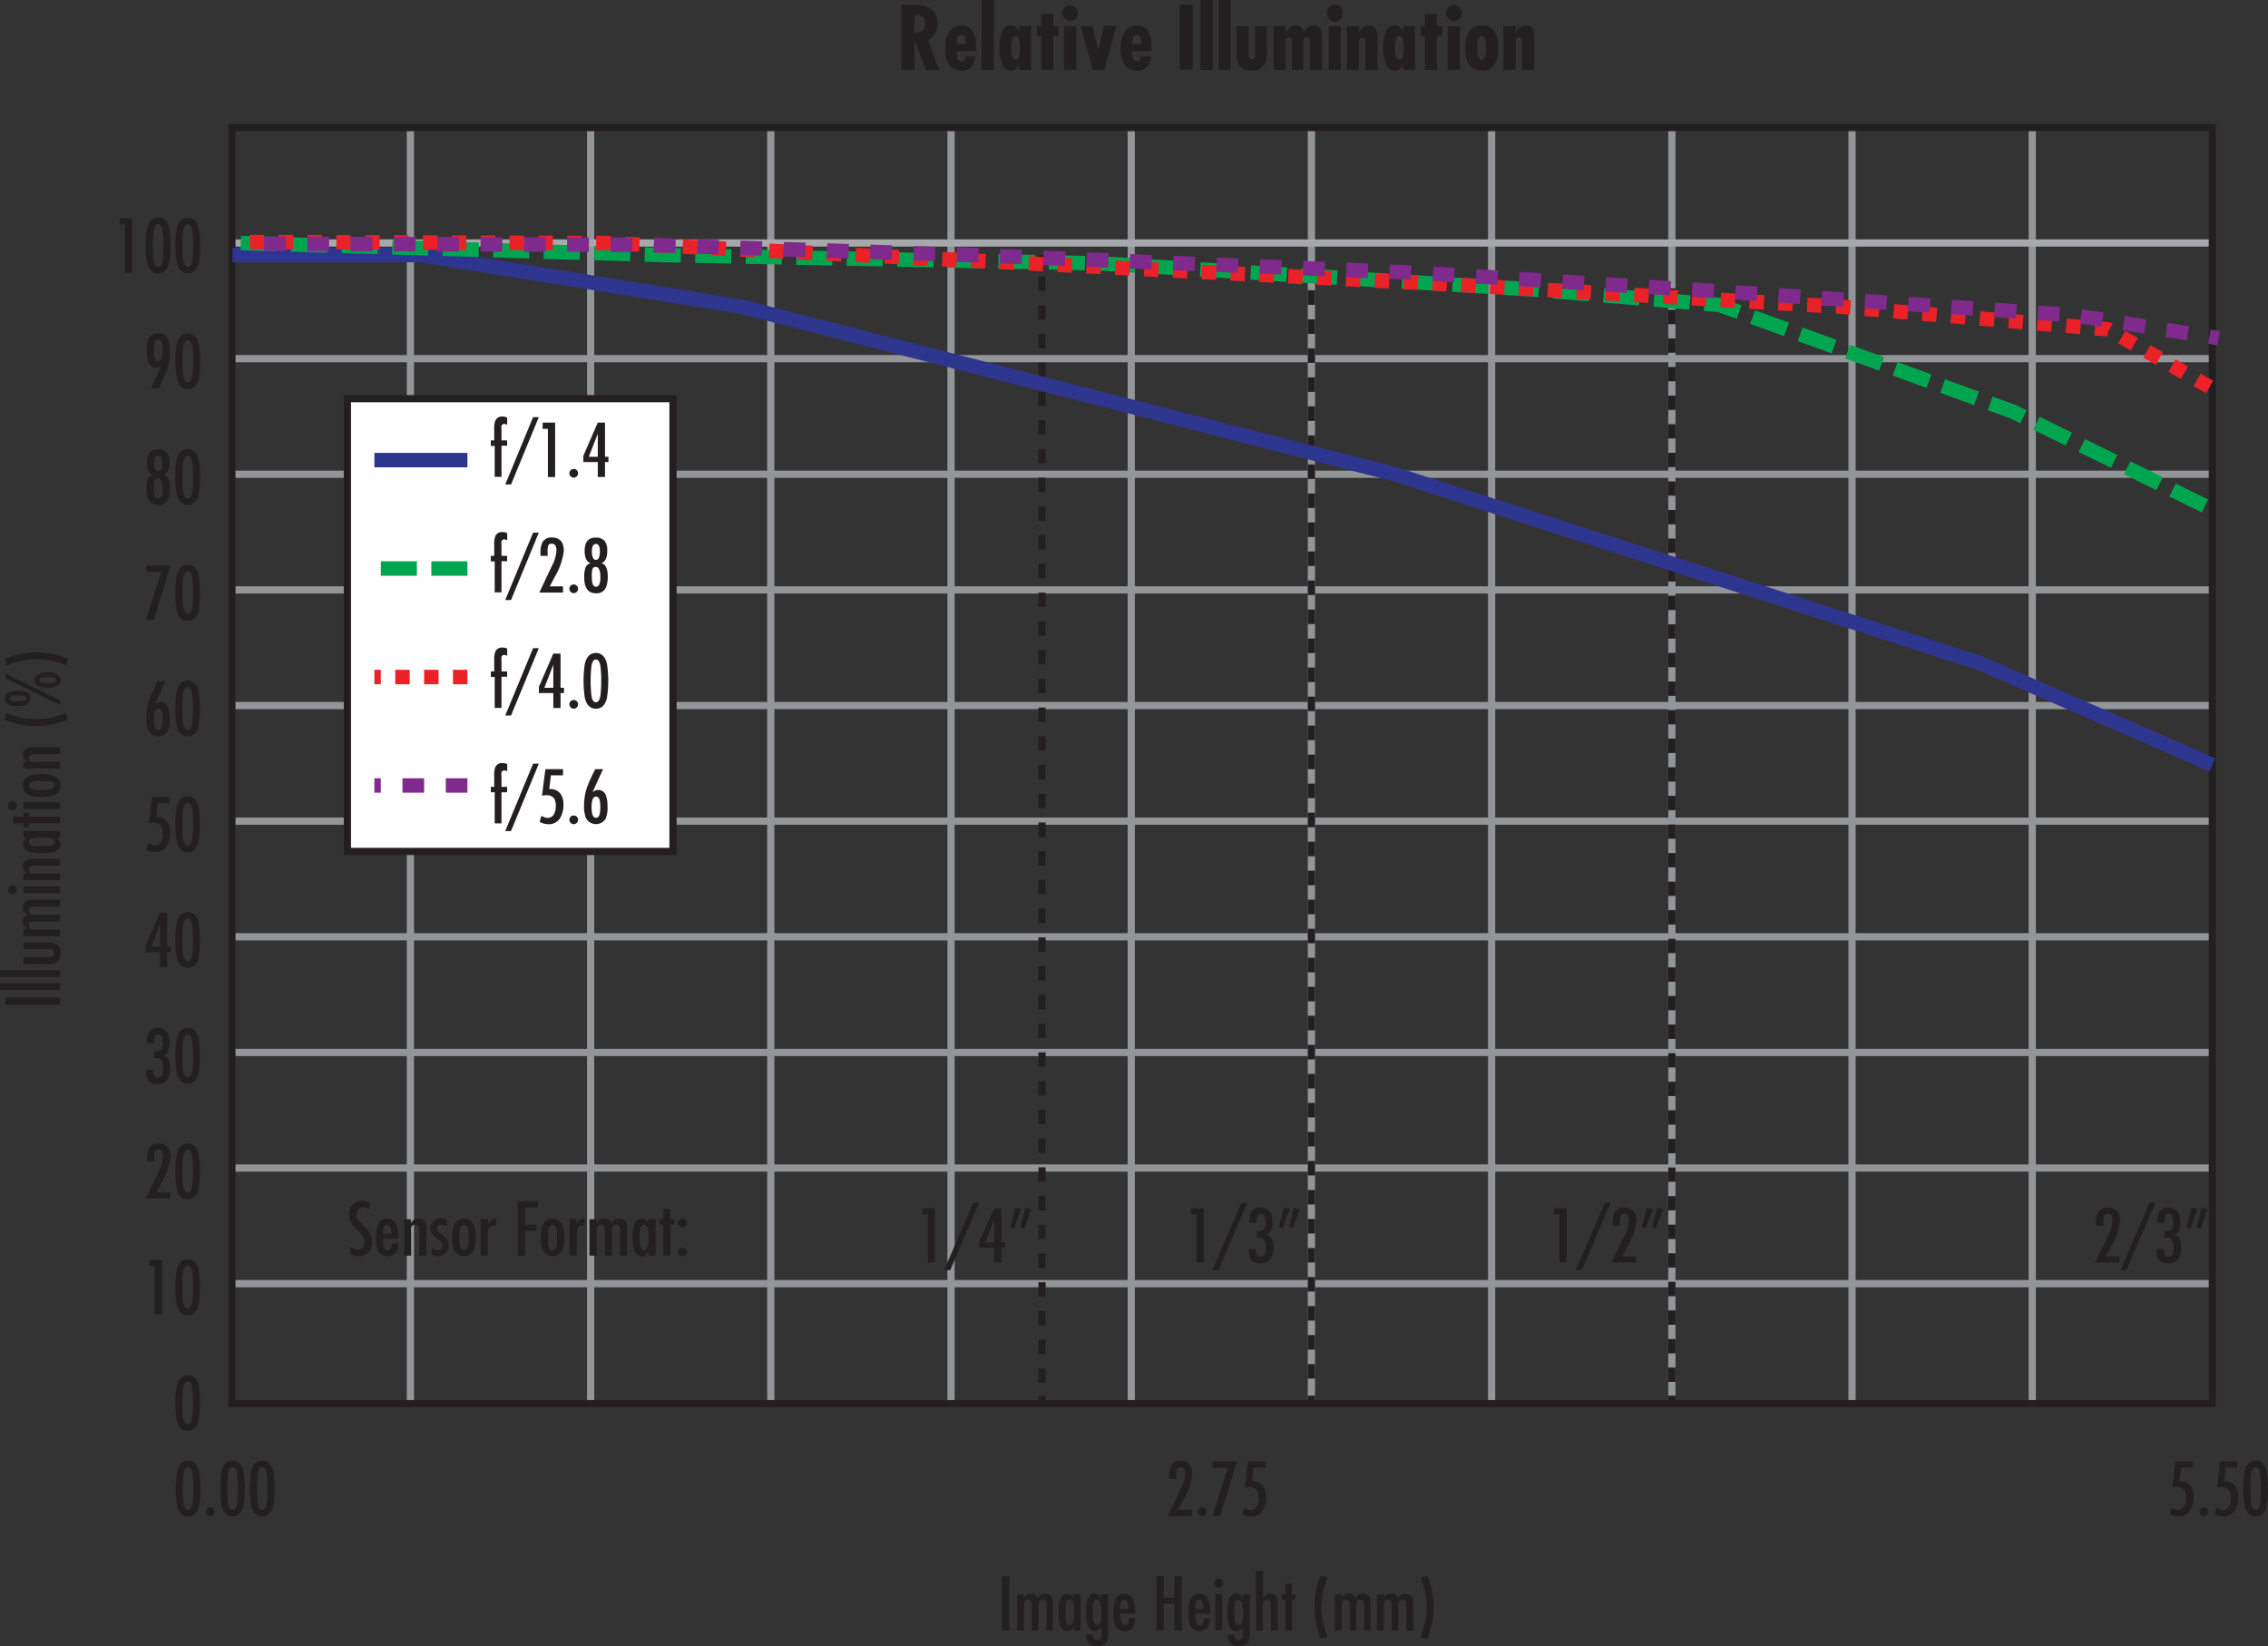 <svg xmlns="http://www.w3.org/2000/svg" viewBox="0 0 314.22 228.03"><rect x="0" y="0" width="314.22" height="228.03" fill="#333333" stroke="none"/><defs><style>.cls-1{fill:#231f20;}.cls-10,.cls-11,.cls-12,.cls-2,.cls-3,.cls-4,.cls-5,.cls-6,.cls-7,.cls-9{fill:none;}.cls-2{stroke:#939598;}.cls-10,.cls-11,.cls-12,.cls-2,.cls-3,.cls-4,.cls-5,.cls-6,.cls-7,.cls-8,.cls-9{stroke-miterlimit:10;}.cls-3{stroke:#a6a8ab;}.cls-4,.cls-5,.cls-6,.cls-7,.cls-8{stroke:#231f20;}.cls-5{stroke-dasharray:1.99 1.99;}.cls-6{stroke-dasharray:2.01 2.01;}.cls-7{stroke-dasharray:1.98 1.98;}.cls-8{fill:#fff;}.cls-9{stroke:#2e358e;}.cls-10,.cls-11,.cls-12,.cls-9{stroke-width:2px;}.cls-10{stroke:#00a550;stroke-dasharray:5 2;}.cls-11{stroke:#ea2127;stroke-dasharray:2 2;}.cls-12{stroke:#802a8d;stroke-dasharray:3 3;}</style></defs><g id="Layer_2" data-name="Layer 2"><g id="Layer_2-2" data-name="Layer 2"><path class="cls-1" d="M16.59,30.23h1.72v7.54h-1V31.09h-.74Z"/><path class="cls-1" d="M21.91,30.14c.78,0,1.29.49,1.53,1.48A11,11,0,0,1,23.62,34a11,11,0,0,1-.18,2.38c-.24,1-.75,1.48-1.53,1.48s-1.28-.49-1.53-1.48A11,11,0,0,1,20.2,34a11,11,0,0,1,.18-2.38C20.63,30.63,21.14,30.14,21.91,30.14ZM22.64,34a12.72,12.72,0,0,0-.11-2.07c-.1-.59-.31-.89-.62-.89s-.51.3-.62.89A14,14,0,0,0,21.18,34a14,14,0,0,0,.11,2.07c.11.59.32.89.62.89s.52-.3.62-.89A12.72,12.72,0,0,0,22.64,34Z"/><path class="cls-1" d="M26,30.14c.78,0,1.29.49,1.53,1.48A11,11,0,0,1,27.73,34a11,11,0,0,1-.18,2.38c-.24,1-.75,1.48-1.53,1.48s-1.28-.49-1.53-1.48A11,11,0,0,1,24.31,34a11,11,0,0,1,.18-2.38C24.74,30.63,25.25,30.14,26,30.14ZM26.75,34a12.72,12.72,0,0,0-.11-2.07c-.1-.59-.31-.89-.62-.89s-.51.3-.62.89A14,14,0,0,0,25.29,34a14,14,0,0,0,.11,2.07c.11.59.32.89.62.89s.52-.3.62-.89A12.72,12.72,0,0,0,26.75,34Z"/><path class="cls-1" d="M22,53.8h-1.1l1.51-3.15,0,0a1.06,1.06,0,0,1-.76.3c-.86,0-1.3-.73-1.3-2.19A4.66,4.66,0,0,1,20.54,47a1.36,1.36,0,0,1,1.37-.85A1.37,1.37,0,0,1,23.3,47a4.59,4.59,0,0,1,.24,1.72,7.52,7.52,0,0,1-.3,2.16,12.53,12.53,0,0,1-.83,2ZM21.91,50c.28,0,.47-.19.55-.59a4.73,4.73,0,0,0,.06-.91c0-1-.2-1.46-.61-1.46s-.59.51-.59,1.52S21.52,50,21.91,50Z"/><path class="cls-1" d="M26,46.17c.78,0,1.29.5,1.53,1.48A11,11,0,0,1,27.73,50a11,11,0,0,1-.18,2.38c-.24,1-.75,1.48-1.53,1.48s-1.28-.49-1.53-1.48A11,11,0,0,1,24.31,50a11,11,0,0,1,.18-2.38C24.74,46.67,25.25,46.17,26,46.17ZM26.75,50A12.72,12.72,0,0,0,26.64,48c-.1-.59-.31-.89-.62-.89s-.51.3-.62.89A14,14,0,0,0,25.29,50a14,14,0,0,0,.11,2.07c.11.6.32.89.62.89s.52-.29.62-.89A12.72,12.72,0,0,0,26.75,50Z"/><path class="cls-1" d="M21.18,65.76v0c-.55-.18-.83-.74-.83-1.68,0-1.24.5-1.85,1.5-1.85a1.52,1.52,0,0,1,1.29.49,2.16,2.16,0,0,1,.34,1.36c0,.94-.27,1.5-.82,1.69h0c.6.14.89.75.89,1.82a3.63,3.63,0,0,1-.28,1.61,1.38,1.38,0,0,1-1.35.74c-1.08,0-1.63-.74-1.63-2.21a4.19,4.19,0,0,1,.12-1.18A1.08,1.08,0,0,1,21.18,65.76ZM21.91,69c.42,0,.62-.42.62-1.26s-.2-1.48-.62-1.48-.45.19-.54.57a4.73,4.73,0,0,0-.06.91Q21.31,69,21.91,69Zm0-3.72c.37,0,.55-.39.55-1.15s-.18-1-.55-1-.56.35-.56,1S21.55,65.31,21.92,65.31Z"/><path class="cls-1" d="M26,62.21c.78,0,1.29.49,1.53,1.48a11,11,0,0,1,.18,2.38,11,11,0,0,1-.18,2.38c-.24,1-.75,1.48-1.53,1.48s-1.28-.5-1.53-1.48a11,11,0,0,1-.18-2.38,11,11,0,0,1,.18-2.38C24.74,62.7,25.25,62.21,26,62.21Zm.73,3.86A12.72,12.72,0,0,0,26.64,64c-.1-.6-.31-.89-.62-.89s-.51.29-.62.89a19.53,19.53,0,0,0,0,4.14c.11.59.32.89.62.89s.52-.3.62-.89A12.72,12.72,0,0,0,26.75,66.07Z"/><path class="cls-1" d="M20.24,78.33h3.37l-2.29,7.54H20.25l2.1-6.68H20.24Z"/><path class="cls-1" d="M26,78.24c.78,0,1.29.5,1.53,1.48a15.82,15.82,0,0,1,0,4.76C27.31,85.47,26.8,86,26,86s-1.28-.49-1.53-1.48a15.82,15.82,0,0,1,0-4.76C24.74,78.74,25.25,78.24,26,78.24Zm.73,3.86A12.72,12.72,0,0,0,26.64,80c-.1-.59-.31-.89-.62-.89s-.51.3-.62.89a19.53,19.53,0,0,0,0,4.14c.11.6.32.89.62.89s.52-.29.62-.89A12.72,12.72,0,0,0,26.75,82.1Z"/><path class="cls-1" d="M21.82,94.36h1.09l-1.47,3.23h0a1.14,1.14,0,0,1,.77-.34,1.12,1.12,0,0,1,1.12.84,4.64,4.64,0,0,1,.19,1.53,3.64,3.64,0,0,1-.26,1.61,1.37,1.37,0,0,1-1.36.75,1.38,1.38,0,0,1-1.37-.84,4.37,4.37,0,0,1-.26-1.71,8.08,8.08,0,0,1,.44-2.64C20.88,96.38,21.24,95.57,21.82,94.36Zm.7,5.29a4.21,4.21,0,0,0-.07-.92c-.08-.38-.26-.57-.52-.57s-.62.49-.62,1.47.21,1.46.62,1.46S22.52,100.61,22.52,99.65Z"/><path class="cls-1" d="M26,94.27c.78,0,1.29.5,1.53,1.48a15.82,15.82,0,0,1,0,4.76c-.24,1-.75,1.48-1.53,1.48s-1.28-.49-1.53-1.48a15.82,15.82,0,0,1,0-4.76C24.74,94.77,25.25,94.27,26,94.27Zm.73,3.86a12.72,12.72,0,0,0-.11-2.07c-.1-.59-.31-.89-.62-.89s-.51.3-.62.89a19.53,19.53,0,0,0,0,4.14c.11.6.32.89.62.89s.52-.29.62-.89A12.72,12.72,0,0,0,26.75,98.13Z"/><path class="cls-1" d="M21.07,110.4h2.4v.86H21.85l-.24,1.91a1.72,1.72,0,0,1,1.49.56,2.31,2.31,0,0,1,.47,1.56,3.44,3.44,0,0,1-.46,1.89,1.84,1.84,0,0,1-1.66.85,3,3,0,0,1-1.17-.31l.26-.89a2.1,2.1,0,0,0,.88.3,1,1,0,0,0,.9-.59,2.31,2.31,0,0,0,.23-1.09c0-1-.43-1.48-1.31-1.48a2.64,2.64,0,0,0-.61.09Z"/><path class="cls-1" d="M26,110.31c.78,0,1.29.49,1.53,1.48a15.82,15.82,0,0,1,0,4.76c-.24,1-.75,1.48-1.53,1.48s-1.28-.5-1.53-1.48a15.82,15.82,0,0,1,0-4.76C24.74,110.8,25.25,110.31,26,110.31Zm.73,3.86a12.72,12.72,0,0,0-.11-2.07c-.1-.6-.31-.89-.62-.89s-.51.29-.62.89a19.53,19.53,0,0,0,0,4.14c.11.59.32.89.62.89s.52-.3.62-.89A12.72,12.72,0,0,0,26.75,114.17Z"/><path class="cls-1" d="M23.17,126.43v4.73h.48v.74h-.48V134h-1V131.9h-2V131l2-4.61Zm-1,4.73V128L21,131.16Z"/><path class="cls-1" d="M26,126.34c.78,0,1.29.49,1.53,1.48a15.82,15.82,0,0,1,0,4.76c-.24,1-.75,1.48-1.53,1.48s-1.28-.49-1.53-1.48a15.82,15.82,0,0,1,0-4.76C24.74,126.83,25.25,126.34,26,126.34Zm.73,3.86a12.72,12.72,0,0,0-.11-2.07c-.1-.59-.31-.89-.62-.89s-.51.3-.62.89a19.53,19.53,0,0,0,0,4.14c.11.59.32.89.62.89s.52-.3.62-.89A12.72,12.72,0,0,0,26.75,130.2Z"/><path class="cls-1" d="M21.67,146.54h-.3v-.9h.13a1.07,1.07,0,0,0,.85-.27,1.47,1.47,0,0,0,.19-.88c0-.81-.19-1.21-.58-1.21s-.59.32-.59,1v.23h-1v-.07a3.16,3.16,0,0,1,.25-1.45,1.33,1.33,0,0,1,1.27-.59c1.05,0,1.57.65,1.57,2a3.54,3.54,0,0,1-.12,1.06,1,1,0,0,1-.72.72v0q.93.23.93,1.74c0,1.48-.57,2.23-1.73,2.23s-1.59-.58-1.59-1.75v-.23h1v.24q0,.84.63.84a.62.62,0,0,0,.62-.52,3.27,3.27,0,0,0,.09-.89C22.57,147,22.27,146.54,21.67,146.54Z"/><path class="cls-1" d="M26,142.38c.78,0,1.29.49,1.53,1.48a15.82,15.82,0,0,1,0,4.76c-.24,1-.75,1.48-1.53,1.48s-1.28-.5-1.53-1.48a15.82,15.82,0,0,1,0-4.76C24.74,142.87,25.25,142.38,26,142.38Zm.73,3.86a12.72,12.72,0,0,0-.11-2.07c-.1-.6-.31-.89-.62-.89s-.51.29-.62.89a19.53,19.53,0,0,0,0,4.14c.11.59.32.89.62.89s.52-.3.62-.89A12.72,12.72,0,0,0,26.75,146.24Z"/><path class="cls-1" d="M21.94,158.41q1.68,0,1.68,1.86a9.23,9.23,0,0,1-1.3,3.69l-.64,1.22h1.87V166H20.23l1.83-3.87a4.73,4.73,0,0,0,.54-2c0-.6-.22-.9-.67-.9q-.42,0-.54.6a6.65,6.65,0,0,0,0,.84v.2h-1v-.27a3.63,3.63,0,0,1,.26-1.59A1.39,1.39,0,0,1,21.94,158.41Z"/><path class="cls-1" d="M26,158.41c.78,0,1.29.49,1.53,1.48a15.82,15.82,0,0,1,0,4.76c-.24,1-.75,1.48-1.53,1.48s-1.28-.49-1.53-1.48a15.82,15.82,0,0,1,0-4.76C24.74,158.9,25.25,158.41,26,158.41Zm.73,3.86a12.72,12.72,0,0,0-.11-2.07c-.1-.6-.31-.89-.62-.89s-.51.29-.62.89a19.53,19.53,0,0,0,0,4.14c.11.59.32.89.62.89s.52-.3.62-.89A12.72,12.72,0,0,0,26.75,162.27Z"/><path class="cls-1" d="M20.7,174.53h1.72v7.54h-1v-6.68H20.7Z"/><path class="cls-1" d="M26,174.44c.78,0,1.29.5,1.53,1.48a15.82,15.82,0,0,1,0,4.76c-.24,1-.75,1.48-1.53,1.48s-1.28-.49-1.53-1.48a15.82,15.82,0,0,1,0-4.76C24.74,174.94,25.25,174.44,26,174.44Zm.73,3.86a12.72,12.72,0,0,0-.11-2.07c-.1-.59-.31-.89-.62-.89s-.51.3-.62.89a19.53,19.53,0,0,0,0,4.14c.11.6.32.89.62.89s.52-.29.62-.89A12.72,12.72,0,0,0,26.75,178.3Z"/><path class="cls-1" d="M26,190.47c.78,0,1.29.5,1.53,1.48a15.82,15.82,0,0,1,0,4.76c-.24,1-.75,1.48-1.53,1.48s-1.28-.49-1.53-1.48a15.82,15.82,0,0,1,0-4.76C24.74,191,25.25,190.47,26,190.47Zm.73,3.86a12.72,12.72,0,0,0-.11-2.07c-.1-.59-.31-.89-.62-.89s-.51.3-.62.89a19.53,19.53,0,0,0,0,4.14c.11.6.32.89.62.89s.52-.29.62-.89A12.72,12.72,0,0,0,26.75,194.33Z"/><path class="cls-1" d="M.76,138.17H8.3v1H.76Z"/><path class="cls-1" d="M0,136.19H8.3v.94H0Z"/><path class="cls-1" d="M0,134.39H8.3v.94H0Z"/><path class="cls-1" d="M3.25,133.52v-.94H6.41a2.8,2.8,0,0,0,.72-.05.56.56,0,0,0,0-1.05,4.16,4.16,0,0,0-.7,0H3.25v-.94H6.66a2.11,2.11,0,0,1,1.25.3A1.37,1.37,0,0,1,8.38,132a1.41,1.41,0,0,1-.53,1.29,2.67,2.67,0,0,1-1.39.27Z"/><path class="cls-1" d="M3.25,128.69h.62a1,1,0,0,1-.7-1,.84.84,0,0,1,.7-.92v0a1.07,1.07,0,0,1-.7-1c0-.75.41-1.12,1.22-1.12H8.3v.94H4.76q-.75,0-.75.51a.5.5,0,0,0,.37.55,2.75,2.75,0,0,0,.71.05H8.3v.94H4.87a1.6,1.6,0,0,0-.58.07.44.44,0,0,0-.28.47.49.49,0,0,0,.38.5,2.72,2.72,0,0,0,.7.06H8.3v.95H3.25Z"/><path class="cls-1" d="M2.35,123.26a.63.63,0,0,1-.18.45.64.64,0,0,1-.45.18.6.6,0,0,1-.44-.18.63.63,0,0,1-.18-.45.6.6,0,0,1,.18-.43.59.59,0,0,1,.44-.19.64.64,0,0,1,.45.18A.6.6,0,0,1,2.35,123.26Zm.9-.46H8.3v.94H3.25Z"/><path class="cls-1" d="M3.25,121h.58a1.1,1.1,0,0,1-.66-1,.88.88,0,0,1,.54-.9,3.3,3.3,0,0,1,1.12-.14H8.3v.94H4.81c-.53,0-.8.19-.8.56a.51.51,0,0,0,.41.52,2.94,2.94,0,0,0,.73,0H8.3v.94H3.25Z"/><path class="cls-1" d="M8.3,116.05H7.65a1.35,1.35,0,0,1,.53.35.84.84,0,0,1,.2.59q0,1.2-2.67,1.2c-1.69,0-2.54-.41-2.54-1.23a1,1,0,0,1,.64-.91H3.25v-.94H8.3Zm-.76.56c0-.39-.59-.59-1.77-.59s-1.76.2-1.76.59.24.49.73.57a6.21,6.21,0,0,0,1,0,6.28,6.28,0,0,0,1,0C7.3,117.1,7.54,116.91,7.54,116.61Z"/><path class="cls-1" d="M1.82,114.05v-.94H3.25v-.5H4v.5H8.3v.94H4v.51H3.25v-.51Z"/><path class="cls-1" d="M2.35,111.57a.61.61,0,0,1-.18.45.64.64,0,0,1-.45.18.6.6,0,0,1-.44-.18.61.61,0,0,1-.18-.45.6.6,0,0,1,.18-.43.59.59,0,0,1,.44-.19.64.64,0,0,1,.45.18A.6.6,0,0,1,2.35,111.57Zm.9-.46H8.3v.94H3.25Z"/><path class="cls-1" d="M8.38,108.8c0,1.06-.86,1.59-2.59,1.59s-2.62-.53-2.62-1.59.87-1.59,2.62-1.59S8.38,107.74,8.38,108.8Zm-.86,0c0-.3-.24-.5-.73-.59a9,9,0,0,0-1,0,9.43,9.43,0,0,0-1,0c-.49.09-.73.29-.73.59s.24.5.73.58a6.21,6.21,0,0,0,1,.05,5.94,5.94,0,0,0,1-.05C7.28,109.3,7.52,109.1,7.52,108.8Z"/><path class="cls-1" d="M3.25,105.55h.58a1.1,1.1,0,0,1-.66-1,.88.88,0,0,1,.54-.9,3.3,3.3,0,0,1,1.12-.14H8.3v.94H4.81c-.53,0-.8.19-.8.56a.51.51,0,0,0,.41.52,2.94,2.94,0,0,0,.73,0H8.3v.94H3.25Z"/><path class="cls-1" d="M.66,99.69l.23-.93a11.5,11.5,0,0,0,4,.87,11.79,11.79,0,0,0,4.27-.87l.24.93a11.59,11.59,0,0,1-4.45.89A10.64,10.64,0,0,1,.66,99.69Z"/><path class="cls-1" d="M.67,96.75c0-.71.6-1.07,1.79-1.07s1.79.36,1.79,1.07-.6,1.07-1.79,1.07S.67,97.47.67,96.75Zm.09-2.82V93.3L8.3,97v.63Zm2.89,2.82c0-.26-.4-.4-1.19-.4s-1.19.14-1.19.4.4.4,1.19.4S3.65,97,3.65,96.75Zm1.16-2.54c0-.71.6-1.07,1.79-1.07s1.79.36,1.79,1.07-.6,1.07-1.79,1.07S4.81,94.93,4.81,94.21Zm.6,0c0,.27.39.4,1.18.4s1.2-.13,1.2-.4-.4-.4-1.2-.4S5.41,94,5.41,94.21Z"/><path class="cls-1" d="M5,90.36a11.78,11.78,0,0,1,4.45.89l-.24.93a11.79,11.79,0,0,0-4.27-.87,11.5,11.5,0,0,0-4,.87l-.23-.93A10.81,10.81,0,0,1,5,90.36Z"/><path class="cls-1" d="M124.89,9.68v-9h1.79c1.14,0,3.18.12,3.18,2.59a2.5,2.5,0,0,1-1.28,2.33l1.57,4.12h-1.88L126.7,5.5h0V9.68Zm1.78-5.16H127c.82,0,1.14-.55,1.14-1.29a1,1,0,0,0-1.21-1.13h-.24Z"/><path class="cls-1" d="M135.23,7.1h-2.68c0,.44,0,1.4.64,1.4.43,0,.54-.33.54-.69h1.44c-.15,1.11-.69,2-1.92,2-1.72,0-2.33-1.52-2.33-3s.53-3.28,2.29-3.28c1.12,0,2.15,1,2,2.9ZM133.8,5.91c0-.39-.08-1.11-.61-1.11s-.63.69-.63,1.08v.18h1.24Z"/><path class="cls-1" d="M137.69,0V9.68H136V0Z"/><path class="cls-1" d="M141.19,9h0a1.26,1.26,0,0,1-1.12.8c-1.36,0-1.64-2.18-1.64-3.16s.2-3.14,1.62-3.14a1.22,1.22,0,0,1,1.14.87h0V3.62h1.69V9.68h-1.69Zm.12-2.38c0-.34,0-1.62-.61-1.62s-.6,1.27-.6,1.62,0,1.63.62,1.63S141.31,6.94,141.31,6.62Z"/><path class="cls-1" d="M145.93,1.94V3.62h.7V5h-.7V9.68h-1.69V5h-.59V3.62h.59V1.94Z"/><path class="cls-1" d="M147.17,1.81a1.07,1.07,0,0,1,1.1-1.07,1.08,1.08,0,1,1-1.1,1.07Zm1.92,1.81V9.68H147.4V3.62Z"/><path class="cls-1" d="M151.36,3.62l.8,3.32V7h0l.13-.62.06-.26.6-2.54h1.75L153,9.68h-1.57l-1.74-6.06Z"/><path class="cls-1" d="M159.54,7.1h-2.68c0,.44,0,1.4.64,1.4.43,0,.54-.33.54-.69h1.44c-.15,1.11-.68,2-1.92,2-1.72,0-2.33-1.52-2.33-3s.53-3.28,2.29-3.28c1.12,0,2.15,1,2,2.9Zm-1.43-1.19c0-.39-.08-1.11-.61-1.11s-.62.69-.62,1.08v.18h1.23Z"/><path class="cls-1" d="M165.25.64v9h-1.79v-9Z"/><path class="cls-1" d="M168,0V9.68h-1.69V0Z"/><path class="cls-1" d="M170.52,0V9.68h-1.69V0Z"/><path class="cls-1" d="M173,3.62V6.94c0,.34-.13,1.28.43,1.28s.42-.6.42-.9V3.62h1.68V7.48c0,1.41-.66,2.32-2.16,2.32-1.92,0-2.07-1.44-2.07-2.54V3.62Z"/><path class="cls-1" d="M178.13,4.59h0a1.71,1.71,0,0,1,1.49-1.09,1.07,1.07,0,0,1,1,1h0a1.72,1.72,0,0,1,1.45-1c1.09,0,1.09,1.21,1.09,2V9.68h-1.69V6.39c0-.31.08-1.2-.42-1.2s-.46.41-.46.69v3.8H179V6.28c0-.3.08-1.06-.4-1.06s-.48.38-.48.69V9.68h-1.69V3.62h1.69Z"/><path class="cls-1" d="M183.85,1.81a1.08,1.08,0,1,1,2.15,0,1.08,1.08,0,1,1-2.15,0Zm1.92,1.81V9.68h-1.69V3.62Z"/><path class="cls-1" d="M188.29,4.56h0a1.57,1.57,0,0,1,1.41-1.06c1.24,0,1.14,1.39,1.14,2.27V9.68h-1.69V6.36c0-.32.12-1.15-.42-1.15-.39,0-.46.39-.46.69V9.68H186.6V3.62h1.69Z"/><path class="cls-1" d="M194.36,9h0a1.26,1.26,0,0,1-1.12.8c-1.36,0-1.64-2.18-1.64-3.16s.2-3.14,1.62-3.14a1.22,1.22,0,0,1,1.14.87h0V3.62h1.69V9.68h-1.69Zm.12-2.38c0-.34,0-1.62-.61-1.62s-.6,1.27-.6,1.62,0,1.63.62,1.63S194.48,6.94,194.48,6.62Z"/><path class="cls-1" d="M199.1,1.94V3.62h.7V5h-.7V9.68h-1.69V5h-.59V3.62h.59V1.94Z"/><path class="cls-1" d="M200.34,1.81a1.07,1.07,0,0,1,1.1-1.07,1.08,1.08,0,1,1-1.1,1.07Zm1.92,1.81V9.68h-1.69V3.62Z"/><path class="cls-1" d="M207.58,6.66c0,1.54-.49,3.14-2.3,3.14S203,8.2,203,6.66s.49-3.16,2.3-3.16S207.58,5.11,207.58,6.66Zm-2.91,0c0,.34,0,1.63.61,1.63s.61-1.29.61-1.63,0-1.63-.61-1.63S204.67,6.31,204.67,6.66Z"/><path class="cls-1" d="M210,4.56h0a1.57,1.57,0,0,1,1.41-1.06c1.24,0,1.14,1.39,1.14,2.27V9.68h-1.69V6.36c0-.32.12-1.15-.42-1.15-.39,0-.46.39-.46.69V9.68h-1.69V3.62H210Z"/><path class="cls-1" d="M139.82,218.34v7.54h-1v-7.54Z"/><path class="cls-1" d="M141.81,220.83v.62a1,1,0,0,1,1-.7.84.84,0,0,1,.92.7h0a1.07,1.07,0,0,1,1-.7c.75,0,1.12.4,1.12,1.22v3.91H145v-3.54q0-.75-.51-.75a.5.5,0,0,0-.55.37,3.32,3.32,0,0,0-.05.71v3.21h-.94v-3.43a1.57,1.57,0,0,0-.07-.58.44.44,0,0,0-.47-.28.48.48,0,0,0-.5.38,2.67,2.67,0,0,0-.06.7v3.21h-.95v-5Z"/><path class="cls-1" d="M148.77,225.88v-.65a1.47,1.47,0,0,1-.34.53.89.89,0,0,1-.6.2q-1.2,0-1.2-2.67c0-1.7.41-2.54,1.23-2.54a1,1,0,0,1,.91.64v-.56h.94v5Zm-.56-.76c.39,0,.59-.59.59-1.77s-.2-1.76-.59-1.76-.49.24-.57.73a7.49,7.49,0,0,0,0,1,7.78,7.78,0,0,0,0,1C147.72,224.87,147.91,225.12,148.21,225.12Z"/><path class="cls-1" d="M153.53,220.83v5.09a3.45,3.45,0,0,1-.24,1.52,1.38,1.38,0,0,1-1.3.59,1.5,1.5,0,0,1-1.09-.38,1.43,1.43,0,0,1-.4-1.08v-.14h.91a.81.81,0,0,0,.14.54.55.55,0,0,0,.47.22.49.49,0,0,0,.52-.36,3.32,3.32,0,0,0,.05-.71l0-.84a.87.87,0,0,1-.9.68c-.51,0-.87-.33-1.05-1a6,6,0,0,1-.17-1.6,7,7,0,0,1,.14-1.62q.27-1,1.08-1a1,1,0,0,1,.92.68l0,0,0-.58Zm-.94,2.55c0-1.2-.2-1.79-.61-1.79s-.45.24-.54.73a7.35,7.35,0,0,0-.05,1,6.63,6.63,0,0,0,.06,1c.09.5.27.75.56.75s.48-.24.55-.72A9.72,9.72,0,0,0,152.59,223.38Z"/><path class="cls-1" d="M157.28,223.54H155.2c0,1.05.2,1.58.59,1.58s.59-.32.59-.94h.87a2.07,2.07,0,0,1-.34,1.24,1.42,1.42,0,0,1-2.43-.34,4.7,4.7,0,0,1-.24-1.69c0-1.76.5-2.64,1.51-2.64s1.53.88,1.53,2.64Zm-2.08-.67h1.12c0-.86-.19-1.28-.57-1.28s-.42.16-.5.49A4.33,4.33,0,0,0,155.2,222.87Z"/><path class="cls-1" d="M160.22,218.34h1v2.94h1.51v-2.94h1v7.54h-1v-3.74h-1.51v3.74h-1Z"/><path class="cls-1" d="M167.67,223.54h-2.08c0,1.05.2,1.58.59,1.58s.59-.32.59-.94h.87a2.07,2.07,0,0,1-.34,1.24,1.42,1.42,0,0,1-2.43-.34,4.7,4.7,0,0,1-.24-1.69c0-1.76.5-2.64,1.51-2.64s1.53.88,1.53,2.64Zm-2.08-.67h1.12c0-.86-.19-1.28-.57-1.28s-.42.16-.5.49A4.33,4.33,0,0,0,165.59,222.87Z"/><path class="cls-1" d="M168.86,219.93a.65.65,0,0,1-.45-.19.6.6,0,0,1-.18-.44.59.59,0,0,1,.18-.44.64.64,0,0,1,.45-.18.63.63,0,0,1,.62.62.6.6,0,0,1-.18.44A.61.61,0,0,1,168.86,219.93Zm.46.9v5h-.94v-5Z"/><path class="cls-1" d="M173.15,220.83v5.09a3.45,3.45,0,0,1-.24,1.52,1.38,1.38,0,0,1-1.3.59,1.55,1.55,0,0,1-1.1-.38,1.46,1.46,0,0,1-.39-1.08v-.14H171a.81.81,0,0,0,.14.54.54.54,0,0,0,.46.22.5.5,0,0,0,.53-.36,3.32,3.32,0,0,0,.05-.71l0-.84a.88.88,0,0,1-.9.68c-.51,0-.87-.33-1.05-1a6,6,0,0,1-.17-1.6,7,7,0,0,1,.14-1.62c.18-.68.54-1,1.07-1a1,1,0,0,1,.93.68l0,0,0-.58Zm-.94,2.55c0-1.2-.2-1.79-.61-1.79s-.45.24-.54.73a7.35,7.35,0,0,0-.05,1,6.63,6.63,0,0,0,.06,1c.09.5.27.75.56.75s.48-.24.55-.72A9.72,9.72,0,0,0,172.21,223.38Z"/><path class="cls-1" d="M174,217.58H175v3.83a1.1,1.1,0,0,1,1-.66.88.88,0,0,1,.9.54,3.26,3.26,0,0,1,.14,1.12v3.47h-.94v-3.49c0-.54-.19-.8-.56-.8a.5.5,0,0,0-.52.41,3.56,3.56,0,0,0-.05.73v3.15H174Z"/><path class="cls-1" d="M178.09,219.4H179v1.43h.5v.74H179v4.31h-.94v-4.31h-.51v-.74h.51Z"/><path class="cls-1" d="M183,218.24l.93.23a11.5,11.5,0,0,0-.87,4,11.83,11.83,0,0,0,.87,4.27L183,227a11.82,11.82,0,0,1-.89-4.45A10.74,10.74,0,0,1,183,218.24Z"/><path class="cls-1" d="M185.85,220.83v.62a1,1,0,0,1,1-.7.84.84,0,0,1,.92.7h0a1.07,1.07,0,0,1,1-.7c.75,0,1.12.4,1.12,1.22v3.91H189v-3.54q0-.75-.51-.75a.5.5,0,0,0-.55.37,3.32,3.32,0,0,0-.05.71v3.21H187v-3.43a1.57,1.57,0,0,0-.07-.58.44.44,0,0,0-.47-.28.48.48,0,0,0-.5.38,2.67,2.67,0,0,0-.06.7v3.21h-.95v-5Z"/><path class="cls-1" d="M191.75,220.83v.62a1,1,0,0,1,1-.7.84.84,0,0,1,.92.7h0a1.07,1.07,0,0,1,1-.7c.75,0,1.12.4,1.12,1.22v3.91h-.94v-3.54q0-.75-.51-.75a.5.5,0,0,0-.55.37,3.32,3.32,0,0,0-.05.71v3.21h-.94v-3.43a1.57,1.57,0,0,0-.07-.58.44.44,0,0,0-.47-.28.48.48,0,0,0-.5.38,2.67,2.67,0,0,0-.06.7v3.21h-.95v-5Z"/><path class="cls-1" d="M198.62,222.56a11.82,11.82,0,0,1-.89,4.45l-.93-.24a11.83,11.83,0,0,0,.87-4.27,11.5,11.5,0,0,0-.87-4l.93-.23A10.74,10.74,0,0,1,198.62,222.56Z"/><path class="cls-1" d="M301.4,202.42h2.4v.86h-1.63l-.24,1.91a1.75,1.75,0,0,1,1.5.56,2.33,2.33,0,0,1,.47,1.56,3.52,3.52,0,0,1-.46,1.89,1.85,1.85,0,0,1-1.66.85,2.92,2.92,0,0,1-1.17-.31l.26-.89a2,2,0,0,0,.88.3,1,1,0,0,0,.9-.59,2.44,2.44,0,0,0,.23-1.09c0-1-.44-1.48-1.31-1.48a2.57,2.57,0,0,0-.61.09Z"/><path class="cls-1" d="M305.33,210a.58.58,0,0,1-.43-.18.63.63,0,0,1-.17-.43.58.58,0,0,1,.6-.59.55.55,0,0,1,.42.17.54.54,0,0,1,.18.42.6.6,0,0,1-.18.43A.56.56,0,0,1,305.33,210Z"/><path class="cls-1" d="M307.56,202.42H310v.86h-1.63l-.24,1.91a1.75,1.75,0,0,1,1.5.56,2.33,2.33,0,0,1,.47,1.56,3.52,3.52,0,0,1-.46,1.89,1.85,1.85,0,0,1-1.66.85,2.92,2.92,0,0,1-1.17-.31l.26-.89a2,2,0,0,0,.88.3,1,1,0,0,0,.9-.59,2.44,2.44,0,0,0,.23-1.09c0-1-.44-1.48-1.31-1.48a2.57,2.57,0,0,0-.61.09Z"/><path class="cls-1" d="M312.51,202.33c.77,0,1.28.49,1.53,1.48a15.82,15.82,0,0,1,0,4.76c-.25,1-.76,1.48-1.53,1.48s-1.29-.5-1.53-1.48a15.82,15.82,0,0,1,0-4.76C311.22,202.82,311.73,202.33,312.51,202.33Zm.73,3.86a14,14,0,0,0-.11-2.07c-.11-.6-.32-.89-.62-.89s-.52.29-.62.89a19.53,19.53,0,0,0,0,4.14c.1.59.31.89.62.89s.51-.3.62-.89A14,14,0,0,0,313.24,206.19Z"/><path class="cls-1" d="M163.51,202.33q1.68,0,1.68,1.86a9.31,9.31,0,0,1-1.3,3.68l-.64,1.23h1.87V210H161.8l1.83-3.87a4.77,4.77,0,0,0,.54-2c0-.6-.22-.9-.67-.9q-.44,0-.54.6a5.12,5.12,0,0,0,0,.84v.2h-1v-.27a3.6,3.6,0,0,1,.26-1.59A1.37,1.37,0,0,1,163.51,202.33Z"/><path class="cls-1" d="M166.57,210a.58.58,0,0,1-.43-.18.63.63,0,0,1-.17-.43.58.58,0,0,1,.6-.59.54.54,0,0,1,.42.17.54.54,0,0,1,.18.42.6.6,0,0,1-.18.43A.54.54,0,0,1,166.57,210Z"/><path class="cls-1" d="M168,202.42h3.37L169.05,210H168l2.1-6.68H168Z"/><path class="cls-1" d="M172.91,202.42h2.4v.86h-1.63l-.24,1.91a1.75,1.75,0,0,1,1.5.56,2.33,2.33,0,0,1,.47,1.56,3.52,3.52,0,0,1-.46,1.89,1.84,1.84,0,0,1-1.66.85,3,3,0,0,1-1.17-.31l.26-.89a2,2,0,0,0,.88.3,1,1,0,0,0,.9-.59,2.44,2.44,0,0,0,.23-1.09c0-1-.44-1.48-1.31-1.48a2.57,2.57,0,0,0-.61.09Z"/><path class="cls-1" d="M26.06,202.33c.77,0,1.28.49,1.53,1.48a15.82,15.82,0,0,1,0,4.76c-.25,1-.76,1.48-1.53,1.48s-1.29-.5-1.53-1.48a15.82,15.82,0,0,1,0-4.76C24.77,202.82,25.28,202.33,26.06,202.33Zm.73,3.86a14,14,0,0,0-.11-2.07c-.11-.6-.32-.89-.62-.89s-.52.29-.62.89a19.53,19.53,0,0,0,0,4.14c.1.59.31.89.62.89s.51-.3.62-.89A14,14,0,0,0,26.79,206.19Z"/><path class="cls-1" d="M29.15,210a.58.58,0,0,1-.43-.18.63.63,0,0,1-.17-.43.58.58,0,0,1,.6-.59.55.55,0,0,1,.42.17.54.54,0,0,1,.18.42.6.6,0,0,1-.18.43A.56.56,0,0,1,29.15,210Z"/><path class="cls-1" d="M32.22,202.33c.77,0,1.28.49,1.53,1.48a15.82,15.82,0,0,1,0,4.76c-.25,1-.76,1.48-1.53,1.48s-1.29-.5-1.53-1.48a15.82,15.82,0,0,1,0-4.76C30.93,202.82,31.44,202.33,32.22,202.33Zm.73,3.86a14,14,0,0,0-.11-2.07c-.11-.6-.32-.89-.62-.89s-.52.29-.62.89a19.53,19.53,0,0,0,0,4.14c.1.59.31.89.62.89s.51-.3.62-.89A14,14,0,0,0,33,206.19Z"/><path class="cls-1" d="M36.33,202.33c.77,0,1.28.49,1.53,1.48a15.82,15.82,0,0,1,0,4.76c-.25,1-.76,1.48-1.53,1.48s-1.29-.5-1.53-1.48a15.82,15.82,0,0,1,0-4.76C35,202.82,35.55,202.33,36.33,202.33Zm.73,3.86a14,14,0,0,0-.11-2.07c-.11-.6-.32-.89-.62-.89s-.52.29-.62.89a19.53,19.53,0,0,0,0,4.14c.1.59.31.89.62.89s.51-.3.62-.89A14,14,0,0,0,37.06,206.19Z"/><line class="cls-2" x1="56.86" y1="17.57" x2="56.86" y2="194.32"/><line class="cls-2" x1="81.83" y1="17.57" x2="81.83" y2="194.32"/><line class="cls-2" x1="106.79" y1="17.57" x2="106.79" y2="194.32"/><line class="cls-2" x1="131.76" y1="17.57" x2="131.76" y2="194.32"/><line class="cls-2" x1="156.73" y1="17.57" x2="156.73" y2="194.32"/><line class="cls-2" x1="181.69" y1="17.57" x2="181.69" y2="194.32"/><line class="cls-2" x1="206.66" y1="17.57" x2="206.66" y2="194.32"/><line class="cls-2" x1="231.63" y1="17.57" x2="231.63" y2="194.32"/><line class="cls-2" x1="256.59" y1="17.57" x2="256.59" y2="194.32"/><line class="cls-2" x1="281.56" y1="17.57" x2="281.56" y2="194.32"/><line class="cls-3" x1="32.21" y1="33.66" x2="306.59" y2="33.66"/><line class="cls-2" x1="32.21" y1="49.68" x2="306.59" y2="49.68"/><line class="cls-2" x1="32.21" y1="65.69" x2="306.59" y2="65.69"/><line class="cls-2" x1="32.21" y1="81.71" x2="306.59" y2="81.71"/><line class="cls-2" x1="32.21" y1="97.73" x2="306.59" y2="97.73"/><line class="cls-2" x1="32.21" y1="113.74" x2="306.59" y2="113.74"/><line class="cls-2" x1="32.21" y1="129.76" x2="306.59" y2="129.76"/><line class="cls-2" x1="32.21" y1="145.78" x2="306.59" y2="145.78"/><line class="cls-2" x1="32.21" y1="161.79" x2="306.59" y2="161.79"/><line class="cls-2" x1="32.21" y1="177.81" x2="306.59" y2="177.81"/><rect class="cls-4" x="32.13" y="17.67" width="274.38" height="176.76"/><line class="cls-4" x1="144.37" y1="35.32" x2="144.37" y2="36.32"/><line class="cls-5" x1="144.37" y1="38.31" x2="144.37" y2="192.33"/><line class="cls-4" x1="144.37" y1="193.32" x2="144.37" y2="194.32"/><line class="cls-4" x1="181.69" y1="37.19" x2="181.69" y2="38.19"/><line class="cls-6" x1="181.69" y1="40.21" x2="181.69" y2="192.31"/><line class="cls-4" x1="181.69" y1="193.32" x2="181.69" y2="194.32"/><line class="cls-4" x1="231.63" y1="39.94" x2="231.63" y2="40.94"/><line class="cls-7" x1="231.63" y1="42.92" x2="231.63" y2="192.33"/><line class="cls-4" x1="231.63" y1="193.32" x2="231.63" y2="194.32"/><rect class="cls-8" x="48.13" y="55.22" width="45.11" height="62.72"/><path class="cls-1" d="M68,61h.47V59.4a2.82,2.82,0,0,1,.17-1.17,1,1,0,0,1,1-.53,1.5,1.5,0,0,1,.63.14v1a.86.86,0,0,0-.39-.12.37.37,0,0,0-.4.28,2,2,0,0,0,0,.53V61h.78v.74h-.78v4.31h-.94V61.77H68Z"/><path class="cls-1" d="M73.86,57.78h.79L70.8,67.11H70Z"/><path class="cls-1" d="M75.19,58.54h1.72v7.54h-1V59.4h-.74Z"/><path class="cls-1" d="M79.49,66.16a.58.58,0,0,1-.43-.18.59.59,0,0,1-.17-.43.54.54,0,0,1,.17-.42.57.57,0,0,1,.43-.17.57.57,0,0,1,.42.17.54.54,0,0,1,.18.42.6.6,0,0,1-.18.43A.58.58,0,0,1,79.49,66.16Z"/><path class="cls-1" d="M83.82,58.54v4.73h.48V64h-.48v2.07h-1V64h-2v-.86l2-4.61Zm-1,4.73v-3.2l-1.24,3.2Z"/><path class="cls-1" d="M68,77h.47V75.4a2.82,2.82,0,0,1,.17-1.17,1,1,0,0,1,1-.53,1.5,1.5,0,0,1,.63.14v1a.86.86,0,0,0-.39-.12.37.37,0,0,0-.4.28,2,2,0,0,0,0,.53V77h.78v.74h-.78v4.31h-.94V77.77H68Z"/><path class="cls-1" d="M73.86,73.78h.79L70.8,83.11H70Z"/><path class="cls-1" d="M76.43,74.45q1.68,0,1.68,1.86A9.39,9.39,0,0,1,76.81,80l-.64,1.22H78v.86H74.72l1.83-3.87a4.77,4.77,0,0,0,.54-2c0-.6-.23-.9-.67-.9s-.47.2-.54.6a5.12,5.12,0,0,0,0,.84V77h-1v-.27a3.46,3.46,0,0,1,.26-1.59A1.37,1.37,0,0,1,76.43,74.45Z"/><path class="cls-1" d="M79.49,82.16a.58.58,0,0,1-.43-.18.59.59,0,0,1-.17-.43.54.54,0,0,1,.17-.42.57.57,0,0,1,.43-.17.57.57,0,0,1,.42.17.54.54,0,0,1,.18.42.6.6,0,0,1-.18.43A.58.58,0,0,1,79.49,82.16Z"/><path class="cls-1" d="M81.83,78v0c-.56-.18-.83-.74-.83-1.68,0-1.24.5-1.85,1.5-1.85a1.54,1.54,0,0,1,1.29.49,2.22,2.22,0,0,1,.34,1.36c0,.94-.28,1.5-.82,1.69h0c.59.14.89.75.89,1.82a3.78,3.78,0,0,1-.28,1.61,1.4,1.4,0,0,1-1.35.74c-1.09,0-1.63-.74-1.63-2.21a4.19,4.19,0,0,1,.12-1.18A1.07,1.07,0,0,1,81.83,78Zm.73,3.27c.41,0,.62-.42.62-1.26,0-1-.21-1.48-.62-1.48s-.46.19-.54.57A4.73,4.73,0,0,0,82,80Q82,81.27,82.56,81.27Zm0-3.72c.36,0,.55-.39.55-1.15s-.19-1.05-.55-1.05S82,75.7,82,76.4,82.19,77.55,82.57,77.55Z"/><path class="cls-1" d="M68,93h.47V91.4a2.82,2.82,0,0,1,.17-1.17,1,1,0,0,1,1-.53,1.5,1.5,0,0,1,.63.14v1a.86.86,0,0,0-.39-.12.37.37,0,0,0-.4.28,2,2,0,0,0,0,.53V93h.78v.74h-.78v4.31h-.94V93.77H68Z"/><path class="cls-1" d="M73.86,89.78h.79L70.8,99.11H70Z"/><path class="cls-1" d="M77.66,90.54v4.73h.48V96h-.48v2.07h-1V96h-2v-.86l2-4.61Zm-1,4.73v-3.2l-1.24,3.2Z"/><path class="cls-1" d="M79.49,98.16a.58.58,0,0,1-.43-.18.59.59,0,0,1-.17-.43.54.54,0,0,1,.17-.42.57.57,0,0,1,.43-.17.57.57,0,0,1,.42.17.54.54,0,0,1,.18.42.6.6,0,0,1-.18.43A.58.58,0,0,1,79.49,98.16Z"/><path class="cls-1" d="M82.56,90.45c.77,0,1.28.49,1.53,1.48a15.82,15.82,0,0,1,0,4.76c-.25,1-.76,1.48-1.53,1.48s-1.29-.5-1.53-1.48a15.82,15.82,0,0,1,0-4.76C81.27,90.94,81.78,90.45,82.56,90.45Zm.73,3.86a14,14,0,0,0-.11-2.07c-.11-.6-.32-.89-.62-.89s-.52.29-.62.89a19.53,19.53,0,0,0,0,4.14c.1.59.31.89.62.89s.51-.3.62-.89A14,14,0,0,0,83.29,94.31Z"/><path class="cls-1" d="M68,109h.47V107.4a2.82,2.82,0,0,1,.17-1.17,1,1,0,0,1,1-.53,1.5,1.5,0,0,1,.63.14v1a.86.86,0,0,0-.39-.12.37.37,0,0,0-.4.28,2,2,0,0,0,0,.53V109h.78v.74h-.78v4.31h-.94v-4.31H68Z"/><path class="cls-1" d="M73.86,105.78h.79l-3.85,9.33H70Z"/><path class="cls-1" d="M75.56,106.54H78v.86H76.33l-.24,1.91a1.75,1.75,0,0,1,1.5.56,2.33,2.33,0,0,1,.47,1.56,3.52,3.52,0,0,1-.46,1.89,1.85,1.85,0,0,1-1.66.85,2.92,2.92,0,0,1-1.17-.31L75,113a2,2,0,0,0,.88.3,1,1,0,0,0,.9-.59,2.44,2.44,0,0,0,.23-1.09c0-1-.44-1.48-1.31-1.48a2.57,2.57,0,0,0-.61.09Z"/><path class="cls-1" d="M79.49,114.16a.58.58,0,0,1-.43-.18.59.59,0,0,1-.17-.43.54.54,0,0,1,.17-.42.57.57,0,0,1,.43-.17.57.57,0,0,1,.42.17.54.54,0,0,1,.18.42.6.6,0,0,1-.18.43A.58.58,0,0,1,79.49,114.16Z"/><path class="cls-1" d="M82.47,106.54h1.08l-1.47,3.22,0,0a1.1,1.1,0,0,1,.77-.34,1.14,1.14,0,0,1,1.13.84,4.83,4.83,0,0,1,.19,1.53,3.86,3.86,0,0,1-.26,1.61,1.57,1.57,0,0,1-2.73-.09,4.26,4.26,0,0,1-.26-1.71,7.78,7.78,0,0,1,.44-2.64A26.71,26.71,0,0,1,82.47,106.54Zm.7,5.28a4.83,4.83,0,0,0-.07-.91c-.09-.38-.26-.57-.52-.57-.42,0-.62.49-.62,1.47s.2,1.46.62,1.46S83.17,112.78,83.17,111.82Z"/><line class="cls-9" x1="64.76" y1="63.73" x2="51.87" y2="63.73"/><line class="cls-10" x1="64.76" y1="78.75" x2="51.87" y2="78.75"/><line class="cls-11" x1="64.76" y1="93.78" x2="51.87" y2="93.78"/><line class="cls-12" x1="64.76" y1="108.8" x2="51.87" y2="108.8"/><path class="cls-1" d="M127.78,167.36h1.77v7.54h-1v-6.68h-.76Z"/><path class="cls-1" d="M134.83,166.6h.82l-4,9.33h-.84Z"/><path class="cls-1" d="M138.75,167.36v4.73h.49v.74h-.49v2.07h-1v-2.07h-2.09V172l2.09-4.61Zm-1,4.73v-3.2l-1.28,3.2Z"/><path class="cls-1" d="M140.66,167.26l.83.24-1,2.65L140,170Zm1.41,0,.83.24-1,2.65-.52-.14Z"/><path class="cls-1" d="M165,167.36h1.77v7.54h-1v-6.68H165Z"/><path class="cls-1" d="M172,166.6h.81l-4,9.33h-.84Z"/><path class="cls-1" d="M174.4,171.43h-.3v-.9h.13a1.14,1.14,0,0,0,.88-.27,1.44,1.44,0,0,0,.2-.88c0-.81-.2-1.21-.6-1.21s-.61.33-.61,1v.23h-1v-.07a3,3,0,0,1,.26-1.45,1.4,1.4,0,0,1,1.31-.59q1.62,0,1.62,1.95a3.48,3.48,0,0,1-.13,1.06,1.09,1.09,0,0,1-.74.72v0q1,.22,1,1.74c0,1.49-.6,2.23-1.78,2.23s-1.64-.58-1.64-1.75V173h1v.24c0,.56.21.84.65.84a.63.63,0,0,0,.63-.52,2.81,2.81,0,0,0,.1-.89C175.34,171.85,175,171.43,174.4,171.43Z"/><path class="cls-1" d="M177.86,167.26l.84.24-1,2.65-.53-.14Zm1.41,0,.84.24-1,2.65-.53-.14Z"/><path class="cls-1" d="M215.29,167.36h1.77v7.54h-1v-6.68h-.76Z"/><path class="cls-1" d="M222.34,166.6h.82l-4,9.33h-.84Z"/><path class="cls-1" d="M225,167.27c1.16,0,1.73.62,1.73,1.86a8.94,8.94,0,0,1-1.34,3.69l-.66,1.22h1.93v.86h-3.42l1.89-3.87a4.61,4.61,0,0,0,.55-2q0-.9-.69-.9c-.29,0-.48.2-.56.6a6.65,6.65,0,0,0,0,.84v.2h-1v-.27a3.49,3.49,0,0,1,.27-1.59A1.45,1.45,0,0,1,225,167.27Z"/><path class="cls-1" d="M228.17,167.26l.83.24-1,2.65-.53-.14Zm1.41,0,.83.24-1,2.65-.52-.14Z"/><path class="cls-1" d="M292,167.27c1.15,0,1.73.62,1.73,1.86a9.1,9.1,0,0,1-1.34,3.69l-.66,1.22h1.93v.86h-3.43l1.89-3.87a4.65,4.65,0,0,0,.56-2q0-.9-.69-.9c-.3,0-.48.2-.56.6a5.12,5.12,0,0,0,0,.84v.2h-1.05v-.27a3.49,3.49,0,0,1,.27-1.59A1.44,1.44,0,0,1,292,167.27Z"/><path class="cls-1" d="M297.8,166.6h.81l-4,9.33h-.83Z"/><path class="cls-1" d="M300.16,171.43h-.3v-.9H300a1.15,1.15,0,0,0,.89-.27,1.45,1.45,0,0,0,.19-.88c0-.81-.19-1.21-.59-1.21s-.61.33-.61,1v.23h-1v-.07a3,3,0,0,1,.26-1.45,1.4,1.4,0,0,1,1.31-.59c1.07,0,1.61.65,1.61,1.95a3.54,3.54,0,0,1-.12,1.06,1.09,1.09,0,0,1-.74.72v0q1,.22,1,1.74c0,1.49-.6,2.23-1.79,2.23s-1.63-.58-1.63-1.75V173h1v.24c0,.56.22.84.65.84a.64.64,0,0,0,.64-.52,3.22,3.22,0,0,0,.09-.89C301.09,171.85,300.78,171.43,300.16,171.43Z"/><path class="cls-1" d="M303.62,167.26l.83.24-1,2.65-.52-.14Zm1.41,0,.84.24-1,2.65-.53-.14Z"/><path class="cls-1" d="M51.17,166.54v1a1.54,1.54,0,0,0-.88-.32.87.87,0,0,0-.66.28,1,1,0,0,0-.25.69,1.11,1.11,0,0,0,.29.82l.78.83a6.19,6.19,0,0,1,.8,1,2.45,2.45,0,0,1,.3,1.22,2,2,0,0,1-.48,1.38,1.67,1.67,0,0,1-1.34.59,1.81,1.81,0,0,1-1.14-.36v-1a1.82,1.82,0,0,0,1,.39.79.79,0,0,0,.69-.32,1.12,1.12,0,0,0,.22-.73,1.77,1.77,0,0,0-.57-1.21c-.15-.15-.49-.5-1-1a2.39,2.39,0,0,1-.56-1.53,2.05,2.05,0,0,1,.43-1.36,1.6,1.6,0,0,1,1.31-.57A2.25,2.25,0,0,1,51.17,166.54Z"/><path class="cls-1" d="M55.21,171.59H53.07c0,1.06.2,1.58.6,1.58s.61-.31.61-.94h.9a2,2,0,0,1-.35,1.24,1.37,1.37,0,0,1-1.17.54,1.34,1.34,0,0,1-1.34-.88,4.62,4.62,0,0,1-.24-1.69c0-1.76.52-2.64,1.55-2.64s1.58.88,1.58,2.64Zm-2.14-.67h1.15c0-.85-.2-1.28-.59-1.28s-.43.17-.51.49A3.61,3.61,0,0,0,53.07,170.92Z"/><path class="cls-1" d="M56.92,168.88v.58A1.14,1.14,0,0,1,58,168.8a.91.91,0,0,1,.93.54,3.3,3.3,0,0,1,.14,1.12v3.47h-1v-3.49c0-.53-.19-.8-.57-.8a.52.52,0,0,0-.54.41,3.63,3.63,0,0,0,0,.73v3.15H56v-5.05Z"/><path class="cls-1" d="M61.92,169v.89a1.08,1.08,0,0,0-.72-.27.75.75,0,0,0-.47.15.47.47,0,0,0-.19.39.91.91,0,0,0,.43.66c.47.36.72.57.77.61a1.51,1.51,0,0,1,.42,1.06,1.5,1.5,0,0,1-.4,1.09,1.46,1.46,0,0,1-1.09.41,1.63,1.63,0,0,1-.84-.24v-.92a1.26,1.26,0,0,0,.8.32.57.57,0,0,0,.65-.64,1.15,1.15,0,0,0-.47-.74l-.74-.58a1.41,1.41,0,0,1-.42-1A1.33,1.33,0,0,1,61,168.8,1.82,1.82,0,0,1,61.92,169Z"/><path class="cls-1" d="M64.28,174c-1.1,0-1.64-.86-1.64-2.59s.54-2.62,1.64-2.62,1.63.88,1.63,2.62S65.37,174,64.28,174Zm0-.86c.31,0,.51-.24.6-.73a6.38,6.38,0,0,0,.05-1,6.88,6.88,0,0,0-.05-1c-.09-.48-.29-.73-.6-.73s-.51.25-.6.73a6.29,6.29,0,0,0,0,1,5.87,5.87,0,0,0,0,1C63.77,172.91,64,173.15,64.28,173.15Z"/><path class="cls-1" d="M67.62,168.88v.62a1.21,1.21,0,0,1,1.13-.7v.93h-.17c-.64,0-1,.31-1,1v3.17h-1v-5.05Z"/><path class="cls-1" d="M71.72,166.39h2.79v.86H72.75v2.38h1.58v.86H72.75v3.44h-1Z"/><path class="cls-1" d="M76.55,174c-1.09,0-1.64-.86-1.64-2.59s.55-2.62,1.64-2.62,1.64.88,1.64,2.62S77.64,174,76.55,174Zm0-.86c.31,0,.52-.24.61-.73a8.88,8.88,0,0,0,0-1,9.58,9.58,0,0,0,0-1c-.09-.48-.3-.73-.61-.73s-.51.25-.6.73a7.71,7.71,0,0,0,0,1,7.18,7.18,0,0,0,0,1C76,172.91,76.24,173.15,76.55,173.15Z"/><path class="cls-1" d="M79.9,168.88v.62a1.2,1.2,0,0,1,1.12-.7v.93h-.17c-.63,0-.95.31-.95,1v3.17h-1v-5.05Z"/><path class="cls-1" d="M82.67,168.88v.62a1.09,1.09,0,0,1,1-.7.88.88,0,0,1,1,.7h0a1.12,1.12,0,0,1,1.07-.7c.77,0,1.15.41,1.15,1.22v3.91h-1v-3.54c0-.5-.17-.75-.52-.75a.54.54,0,0,0-.57.37,3.39,3.39,0,0,0,0,.71v3.21h-1V170.5a1.64,1.64,0,0,0-.07-.58.47.47,0,0,0-.48-.28.5.5,0,0,0-.52.38,2.72,2.72,0,0,0-.06.7v3.21h-1v-5.05Z"/><path class="cls-1" d="M89.84,173.93v-.65a1.38,1.38,0,0,1-.35.53.89.89,0,0,1-.62.2c-.82,0-1.24-.89-1.24-2.67s.43-2.54,1.27-2.54a1,1,0,0,1,.94.64v-.56h1v5.05Zm-.58-.76c.41,0,.61-.59.61-1.77s-.2-1.76-.61-1.76-.5.25-.59.73a10.74,10.74,0,0,0,0,2.07C88.76,172.93,89,173.17,89.26,173.17Z"/><path class="cls-1" d="M91.9,167.45h1v1.43h.51v.74h-.51v4.31h-1v-4.31h-.53v-.74h.53Z"/><path class="cls-1" d="M94.58,170a.6.6,0,0,1-.44-.18.58.58,0,0,1-.18-.43.58.58,0,0,1,.18-.42.65.65,0,0,1,.88,0,.58.58,0,0,1,.18.42.58.58,0,0,1-.18.43A.6.6,0,0,1,94.58,170Zm0,4a.6.6,0,0,1-.44-.18.58.58,0,0,1-.18-.43.58.58,0,0,1,.18-.42.65.65,0,0,1,.88,0,.58.58,0,0,1,.18.42.58.58,0,0,1-.18.43A.6.6,0,0,1,94.58,174Z"/><polyline class="cls-9" points="32.21 35.33 58.32 35.33 102.7 42.48 193.26 65.69 274.35 91.87 306.5 105.94"/><polyline class="cls-10" points="33.35 33.66 91.73 35.33 152.35 36.48 211.73 40.05 238.17 42.23 278.84 57 306.59 70.63"/><polyline class="cls-11" points="34.6 33.52 84.24 33.66 136.38 36.18 198.73 39.27 254.89 42.48 292.06 45.62 306.5 53.81"/><polyline class="cls-12" points="36.59 33.76 89.5 33.92 134.89 35.33 196.26 37.77 237.42 40.3 287.32 43.66 307.38 46.84"/></g></g></svg>